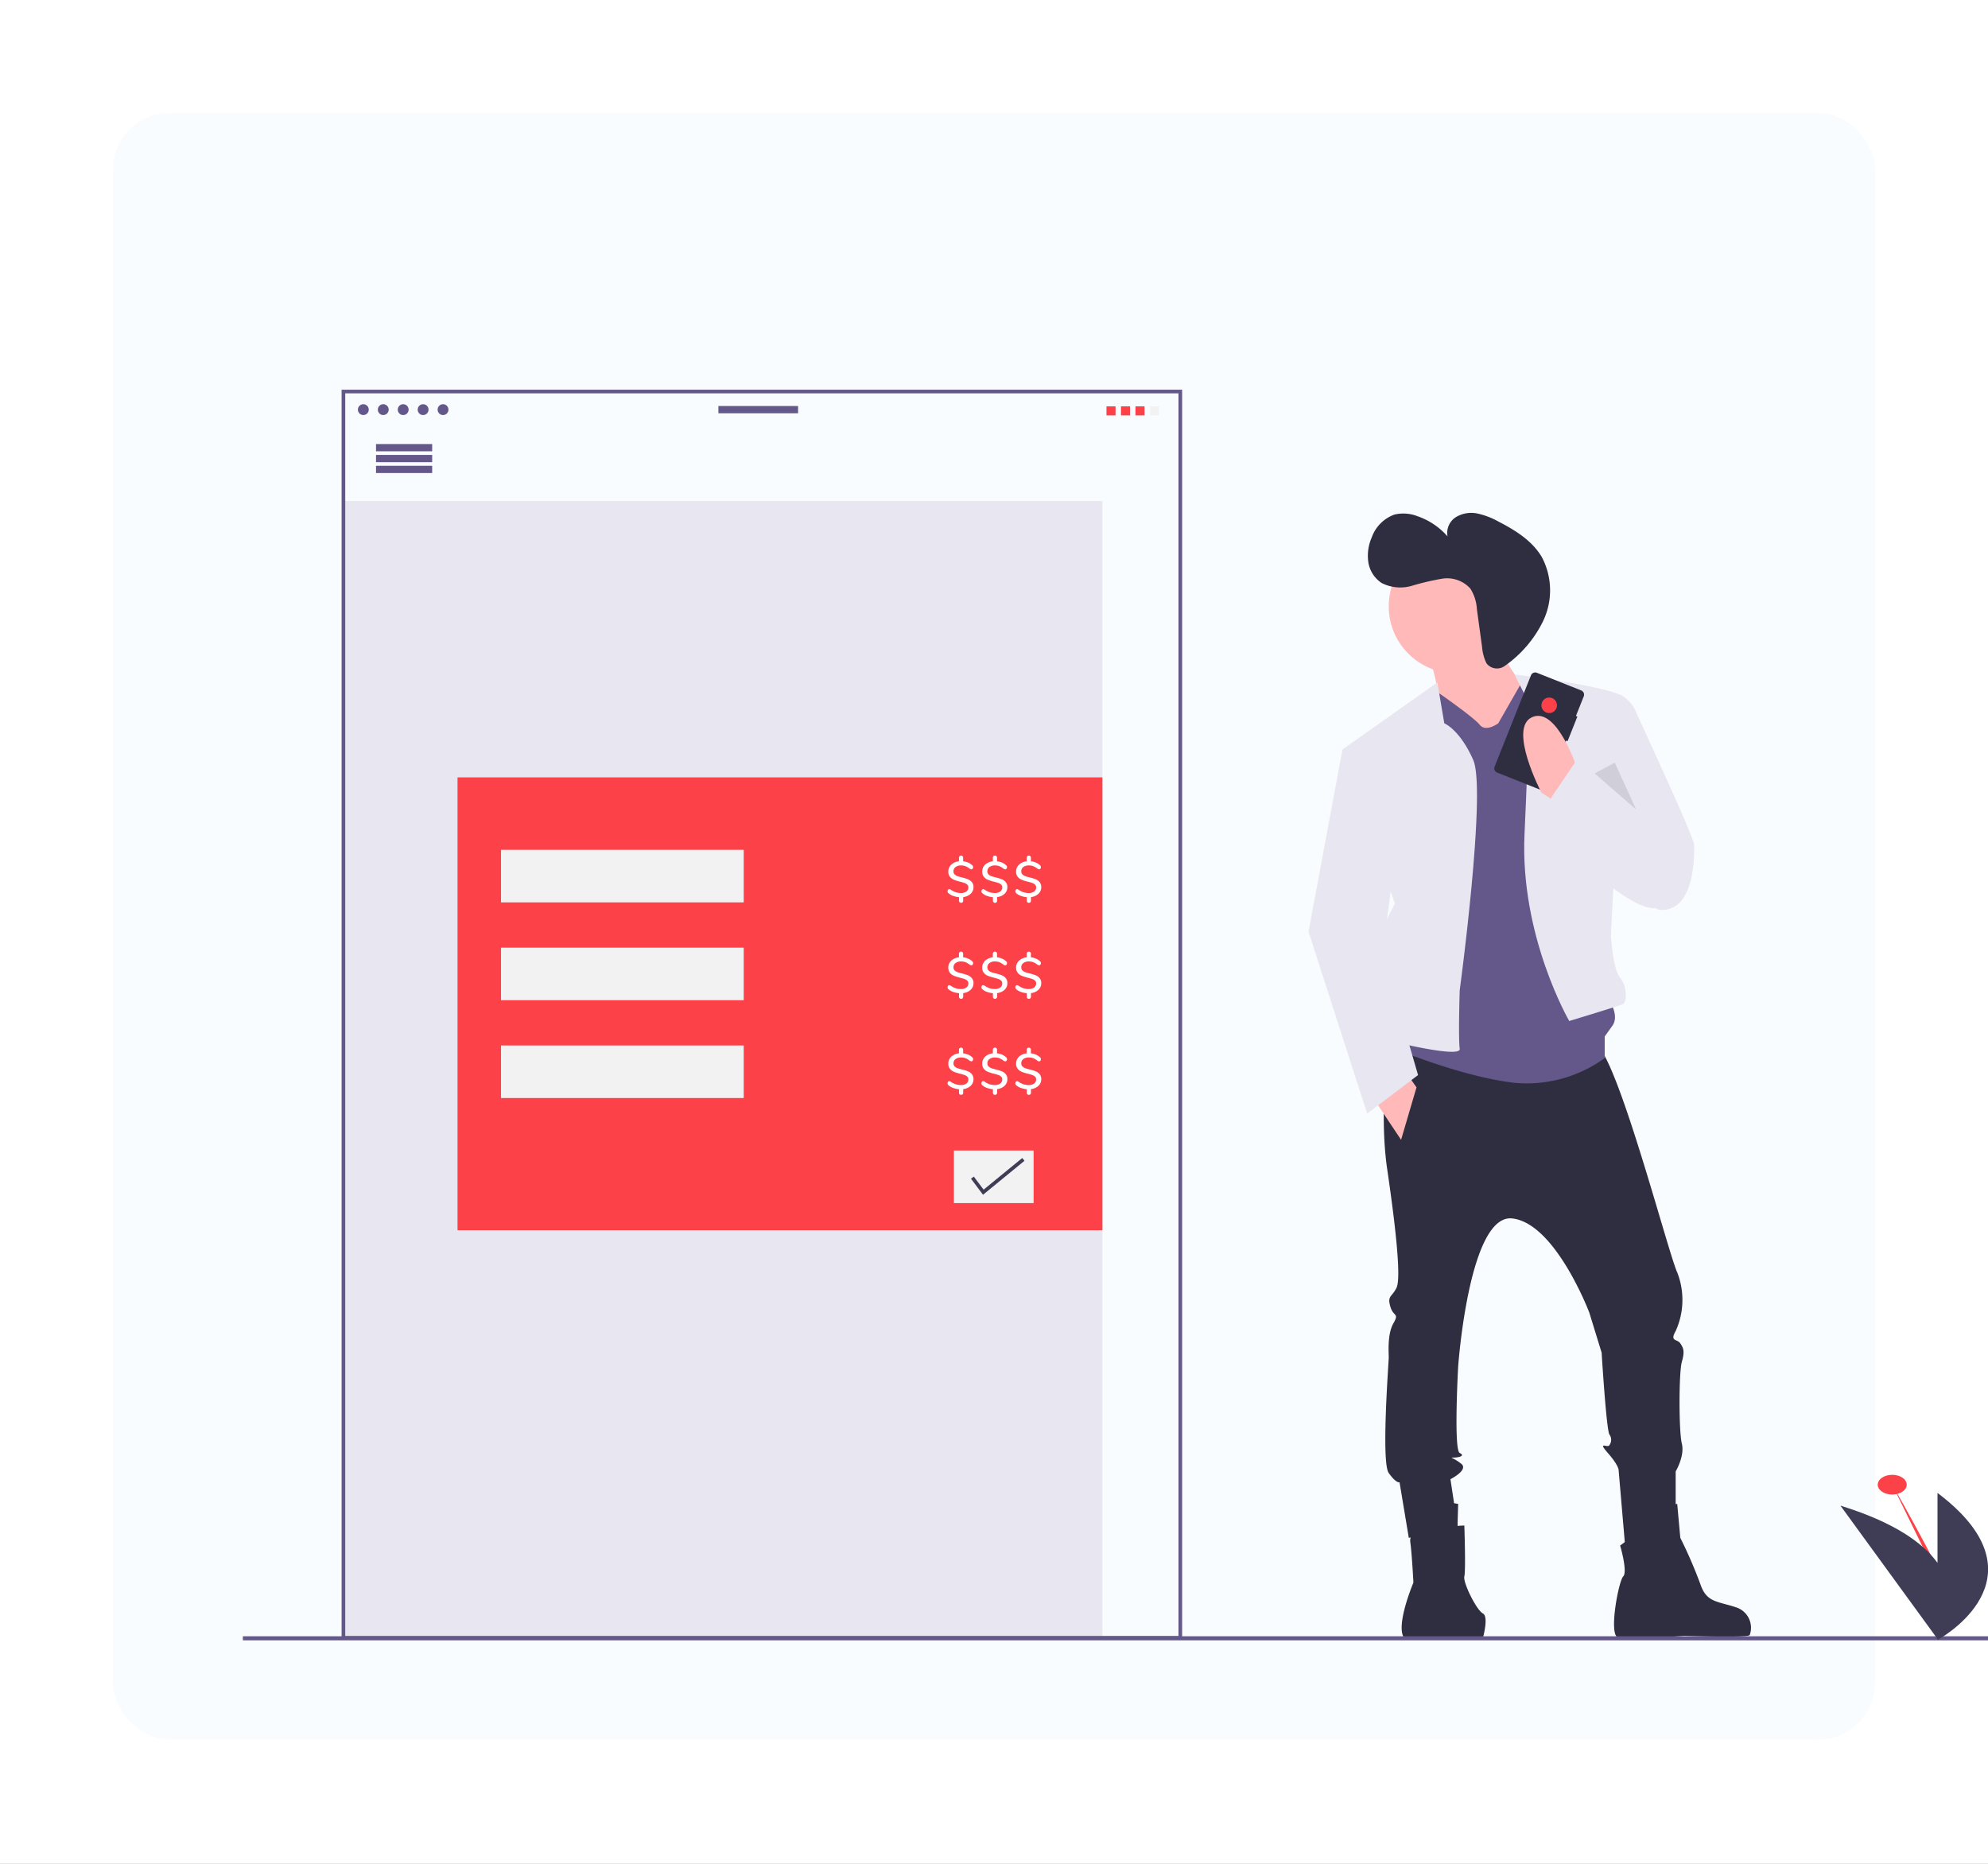 <svg xmlns="http://www.w3.org/2000/svg" xmlns:xlink="http://www.w3.org/1999/xlink" width="352" height="330" viewBox="0 0 352 330">
  <rect x="0" y="0" width="352" height="330" fill="#808080" stroke="none"/>
  <defs>
    <clipPath id="clip-assets-features-claim">
      <rect width="352" height="330"/>
    </clipPath>
  </defs>
  <g id="assets-features-claim" clip-path="url(#clip-assets-features-claim)">
    <rect width="352" height="330" fill="#fff"/>
    <rect id="Rectangle_4" data-name="Rectangle 4" width="312" height="288" rx="10" transform="translate(20 20)" fill="#f9fcfe"/>
    <g id="undraw_online_banking_7jy4" transform="translate(43 69)">
      <ellipse id="Ellipse_19" data-name="Ellipse 19" cx="2.566" cy="1.747" rx="2.566" ry="1.747" transform="translate(289.475 192.126)" fill="#fc4148"/>
      <path id="Path_82" data-name="Path 82" d="M1028.75,709.26s12.188,21.177,11.868,24.234" transform="translate(-736.71 -515.387)" fill="#fc4148"/>
      <rect id="Rectangle_10" data-name="Rectangle 10" width="134.392" height="201.277" transform="translate(17.804 19.716)" fill="#e7e6f1"/>
      <path id="Path_83" data-name="Path 83" d="M321.581,326.128H172.755V104.814H321.581ZM173.4,325.486H320.939V105.456H173.4Z" transform="translate(-155.271 -104.814)" fill="#645789"/>
      <path id="Path_85" data-name="Path 85" d="M773.81,243.937s2.732,10.38,1.912,11.745,7.921,8.741,7.921,8.741l8.468-1.639.546-11.745s-7.648-6.556-6.009-11.472Z" transform="translate(-563.541 -196.345)" fill="#ffb9b9"/>
      <path id="Path_86" data-name="Path 86" d="M773.81,243.937s2.732,10.38,1.912,11.745,7.921,8.741,7.921,8.741l8.468-1.639.546-11.745s-7.648-6.556-6.009-11.472Z" transform="translate(-563.541 -196.345)" fill="#ffb9b9" opacity="0.1"/>
      <path id="Path_87" data-name="Path 87" d="M749.22,457.578s-2.185,13.657-.546,24.857,2.458,19.394,1.639,21.032-1.639,1.366-1.093,3.278,1.639,1.093.546,3-.819,5.19-.819,6.009-1.366,18.574,0,20.486,1.912,1.639,1.912,1.639l1.639,9.833,8.741-1.366-1.366-9.014s3.278-1.639,1.912-2.732-2.185-1.093-1.366-1.093,2.185-.273,1.093-.819-.273-15.3-.273-15.3,1.912-27.042,9.56-26.222,13.657,16.662,13.657,16.662l2.185,7.1s.819,13.384,1.366,14.477a1.586,1.586,0,0,1,0,1.912c-.273.546-2.185-.819-.273,1.366s1.912,3,1.912,3l1.229,14.34,8.877-5.6v-8.468s1.639-2.732,1.093-4.917-.546-12.565,0-14.477.273-2.458-.273-3.278-1.912-.273-.819-2.185a13.324,13.324,0,0,0,.273-10.38c-1.639-3.551-10.653-38.514-14.477-40.426S749.22,457.578,749.22,457.578Z" transform="translate(-546.053 -344.431)" fill="#2f2e41"/>
      <path id="Path_88" data-name="Path 88" d="M767.95,719.117s-6.282-1.093-6.556.546a18.7,18.7,0,0,0,0,4.1s-2.185.273-1.912,2.185.546,7.1.546,7.1-3.414,8.058-1.5,9.97c.019.019,3.772-.137,5.929-.137h7.865s1.093-3.824,0-4.37-3.551-5.463-3.278-6.556,0-9.014,0-9.014l-1.206.068Z" transform="translate(-552.765 -521.841)" fill="#2f2e41"/>
      <path id="Path_89" data-name="Path 89" d="M879.546,724.79l-3.278,2.458s1.366,4.643.546,5.463-2.595,10.243-.956,10.789,11.745-.273,11.745-.273,11.336.41,11.609-.137a3.79,3.79,0,0,0-2.458-4.917c-3.278-1.093-5.19-.819-6.282-4.1a81.076,81.076,0,0,0-3.551-8.194l-.546-6.009s-3.278.546-3.824.546-3.278,1.366-3,2.458A3.716,3.716,0,0,1,879.546,724.79Z" transform="translate(-632.402 -522.596)" fill="#2f2e41"/>
      <path id="Path_90" data-name="Path 90" d="M772.523,273.565l4.1-7.162s9.56-.487,10.107.606,5.19,55.176,5.19,55.176,2.185,3,.819,4.917l-1.366,1.912v3.824a23.5,23.5,0,0,1-16.116,4.37c-9.287-1.093-21.032-6.009-21.032-6.009l2.458-15.3-.273-45.069,5.5-2.682s6.242,4.321,7.334,5.687S772.523,273.565,772.523,273.565Z" transform="translate(-550.236 -214.501)" fill="#645789"/>
      <path id="Path_91" data-name="Path 91" d="M743.3,273.631l-1.229-7.238-16.8,11.882,9.287,27.315s-5.736,10.38-4.643,14.2a66.092,66.092,0,0,1,1.639,9.56s14.75,3.824,14.477,1.912,0-10.38,0-10.38,4.776-35.374,2.388-40.768S743.3,273.631,743.3,273.631Z" transform="translate(-530.569 -214.567)" fill="#e7e6f1"/>
      <path id="Path_92" data-name="Path 92" d="M822.818,267.173l-2.595-5.053c0-.158,18.437,2.392,19.257,3.961l-2.185,42.065s.273,6.009,1.639,7.648,1.093,4.37.546,4.643-9.56,3-9.56,3S821.179,308.418,822,290.39,822.818,267.173,822.818,267.173Z" transform="translate(-595.067 -211.66)" fill="#e7e6f1"/>
      <path id="Path_93" data-name="Path 93" d="M868.884,274.03l2.893-.616a6.118,6.118,0,0,1,2.57,2.8c.819,1.912,10.38,22.4,10.38,23.764s.273,11.472-5.736,11.472-10.653-25.676-10.653-25.676Z" transform="translate(-627.75 -219.337)" fill="#e7e6f1"/>
      <path id="Path_94" data-name="Path 94" d="M624.055,381.252l4.917,7.375,2.732-9.287-1.912-2.731Z" transform="translate(-423.893 -255.814)" fill="#ffb9b9"/>
      <path id="Path_95" data-name="Path 95" d="M596.755,198.9l-2.458-.273-6.009,32.231,10.38,32.232,9.014-6.829L601.4,234.679l2.185-16.662Z" transform="translate(-399.597 -134.916)" fill="#e7e6f1"/>
      <path id="Path_97" data-name="Path 97" d="M746.261,207.773l7.36,6.417-3.809-8.329Z" transform="translate(-506.902 -139.832)" opacity="0.1"/>
      <path id="Path_98" data-name="Path 98" d="M823.8,268.7l-.256-.1,1.384-3.477a.805.805,0,0,0-.45-1.046l-7.85-3.125a.805.805,0,0,0-1.046.45l-6.438,16.172a.805.805,0,0,0,.45,1.046l7.85,3.125a.805.805,0,0,0,1.046-.45l3.321-8.342.256.1Z" transform="translate(-587.505 -210.831)" fill="#2f2e41"/>
      <circle id="Ellipse_21" data-name="Ellipse 21" cx="1.378" cy="1.378" r="1.378" transform="translate(229.927 54.502)" fill="#fc4148"/>
      <path id="Path_99" data-name="Path 99" d="M834.564,294.091s-3.551-10.926-7.921-9.014,1.639,13.384,1.639,13.384l3.824,2.458Z" transform="translate(-598.346 -227.106)" fill="#ffb9b9"/>
      <path id="Path_100" data-name="Path 100" d="M858.519,325.273,839.4,310.25l-6.829,10.107s18.028,19.12,22.125,15.3S858.519,325.273,858.519,325.273Z" transform="translate(-603.454 -244.357)" fill="#e7e6f1"/>
      <rect id="Rectangle_11" data-name="Rectangle 11" width="309.041" height="0.719" transform="translate(0 220.714)" fill="#645789"/>
      <circle id="Ellipse_22" data-name="Ellipse 22" cx="0.962" cy="0.962" r="0.962" transform="translate(20.37 2.566)" fill="#645789"/>
      <circle id="Ellipse_23" data-name="Ellipse 23" cx="0.962" cy="0.962" r="0.962" transform="translate(23.899 2.566)" fill="#645789"/>
      <circle id="Ellipse_24" data-name="Ellipse 24" cx="0.962" cy="0.962" r="0.962" transform="translate(27.427 2.566)" fill="#645789"/>
      <circle id="Ellipse_25" data-name="Ellipse 25" cx="0.962" cy="0.962" r="0.962" transform="translate(30.955 2.566)" fill="#645789"/>
      <circle id="Ellipse_26" data-name="Ellipse 26" cx="0.962" cy="0.962" r="0.962" transform="translate(34.483 2.566)" fill="#645789"/>
      <rect id="Rectangle_12" data-name="Rectangle 12" width="14.113" height="1.283" transform="translate(84.199 2.887)" fill="#645789"/>
      <rect id="Rectangle_13" data-name="Rectangle 13" width="9.943" height="1.283" transform="translate(23.578 9.622)" fill="#645789"/>
      <rect id="Rectangle_14" data-name="Rectangle 14" width="9.943" height="1.283" transform="translate(23.578 11.547)" fill="#645789"/>
      <rect id="Rectangle_15" data-name="Rectangle 15" width="9.943" height="1.283" transform="translate(23.578 13.471)" fill="#645789"/>
      <rect id="Rectangle_16" data-name="Rectangle 16" width="114.185" height="80.186" transform="translate(38.011 68.639)" fill="#fc4148"/>
      <rect id="Rectangle_17" data-name="Rectangle 17" width="42.98" height="9.302" transform="translate(45.709 81.469)" fill="#f2f2f2"/>
      <rect id="Rectangle_18" data-name="Rectangle 18" width="14.113" height="9.302" transform="translate(125.896 134.713)" fill="#f2f2f2"/>
      <rect id="Rectangle_19" data-name="Rectangle 19" width="42.98" height="9.302" transform="translate(45.709 98.789)" fill="#f2f2f2"/>
      <rect id="Rectangle_20" data-name="Rectangle 20" width="42.98" height="9.302" transform="translate(45.709 116.11)" fill="#f2f2f2"/>
      <path id="Path_110" data-name="Path 110" d="M404.085,430.643l-2.132-2.843.5-.379,1.737,2.316,6.839-5.6.4.488Z" transform="translate(-273.029 -288.101)" fill="#3f3d56"/>
      <path id="Path_111" data-name="Path 111" d="M1017.35,713.814V726.2c-2.553-3.538-7.645-7.18-17.188-10.137l17.188,23.609v.179l.093-.052.029.04s.025-.033.068-.1C1019.544,738.586,1036.338,728.127,1017.35,713.814Z" transform="translate(-717.292 -518.481)" fill="#3f3d56"/>
      <rect id="Rectangle_21" data-name="Rectangle 21" width="1.604" height="1.604" transform="translate(152.917 2.946)" fill="#fc4148"/>
      <rect id="Rectangle_22" data-name="Rectangle 22" width="1.604" height="1.604" transform="translate(155.483 2.946)" fill="#fc4148"/>
      <rect id="Rectangle_23" data-name="Rectangle 23" width="1.604" height="1.604" transform="translate(158.049 2.946)" fill="#fc4148"/>
      <rect id="Rectangle_24" data-name="Rectangle 24" width="1.604" height="1.604" transform="translate(160.615 2.946)" fill="#f2f2f2"/>
      <ellipse id="Ellipse_18" data-name="Ellipse 18" cx="11.848" cy="11.848" rx="11.848" ry="11.848" transform="translate(202.892 26.512)" fill="#ffb9b9"/>
      <path id="Path_81" data-name="Path 81" d="M401.111,536.455a2.341,2.341,0,0,0,3.061.2,20.8,20.8,0,0,0,6.695-7.789,12.586,12.586,0,0,0-.156-11.443c-1.694-2.893-4.686-4.76-7.668-6.293a13.637,13.637,0,0,0-3.7-1.427,5.276,5.276,0,0,0-3.836.619,3.313,3.313,0,0,0-1.5,3.421,12.468,12.468,0,0,0-5.322-3.573,6.882,6.882,0,0,0-4.064-.295,6.663,6.663,0,0,0-4.029,4.034,8.068,8.068,0,0,0-.609,4.4,5.377,5.377,0,0,0,2.35,3.683,7.255,7.255,0,0,0,5.357.5,45.358,45.358,0,0,1,5.367-1.257,5.551,5.551,0,0,1,4.986,1.746,7.612,7.612,0,0,1,1.163,3.661l.916,6.676a8.143,8.143,0,0,0,.728,2.79A1.605,1.605,0,0,0,401.111,536.455Z" transform="translate(-180.703 -487.772)" fill="#2f2e41"/>
      <g id="Group_12" data-name="Group 12" transform="translate(0 -2)">
        <path id="Path_127" data-name="Path 127" d="M5.367-10.923a1.562,1.562,0,0,1-.5,1.175,2.273,2.273,0,0,1-1.321.583v.627a.392.392,0,0,1-.1.283.356.356,0,0,1-.27.106.356.356,0,0,1-.27-.106.392.392,0,0,1-.1-.283v-.61a4.091,4.091,0,0,1-1.021-.217,2.532,2.532,0,0,1-.835-.473A.413.413,0,0,1,.78-10.19a.432.432,0,0,1,.084-.27.252.252,0,0,1,.208-.11.585.585,0,0,1,.3.115,3.034,3.034,0,0,0,1.715.574A1.675,1.675,0,0,0,4.1-10.146a.88.88,0,0,0,.358-.751.624.624,0,0,0-.19-.473,1.367,1.367,0,0,0-.477-.287A7.686,7.686,0,0,0,3-11.887a8.58,8.58,0,0,1-1.078-.336,1.794,1.794,0,0,1-.711-.521,1.411,1.411,0,0,1-.3-.937A1.626,1.626,0,0,1,1.43-14.9a2.273,2.273,0,0,1,1.365-.6v-.619a.392.392,0,0,1,.1-.283.356.356,0,0,1,.27-.106.356.356,0,0,1,.27.106.392.392,0,0,1,.1.283v.619a2.963,2.963,0,0,1,.862.217,2.5,2.5,0,0,1,.729.464.435.435,0,0,1,.177.354.423.423,0,0,1-.088.265A.261.261,0,0,1,5-14.078a.585.585,0,0,1-.3-.115,3.216,3.216,0,0,0-.725-.433,2.134,2.134,0,0,0-.813-.141,1.538,1.538,0,0,0-.972.283.923.923,0,0,0-.362.769.717.717,0,0,0,.2.53,1.368,1.368,0,0,0,.5.314,7.524,7.524,0,0,0,.822.234,7.624,7.624,0,0,1,1.043.323,1.766,1.766,0,0,1,.681.495A1.336,1.336,0,0,1,5.367-10.923Z" transform="translate(136 135)" fill="#fff"/>
        <path id="Path_128" data-name="Path 128" d="M5.367-10.923a1.562,1.562,0,0,1-.5,1.175,2.273,2.273,0,0,1-1.321.583v.627a.392.392,0,0,1-.1.283.356.356,0,0,1-.27.106.356.356,0,0,1-.27-.106.392.392,0,0,1-.1-.283v-.61a4.091,4.091,0,0,1-1.021-.217,2.532,2.532,0,0,1-.835-.473A.413.413,0,0,1,.78-10.19a.432.432,0,0,1,.084-.27.252.252,0,0,1,.208-.11.585.585,0,0,1,.3.115,3.034,3.034,0,0,0,1.715.574A1.675,1.675,0,0,0,4.1-10.146a.88.88,0,0,0,.358-.751.624.624,0,0,0-.19-.473,1.367,1.367,0,0,0-.477-.287A7.686,7.686,0,0,0,3-11.887a8.58,8.58,0,0,1-1.078-.336,1.794,1.794,0,0,1-.711-.521,1.411,1.411,0,0,1-.3-.937A1.626,1.626,0,0,1,1.43-14.9a2.273,2.273,0,0,1,1.365-.6v-.619a.392.392,0,0,1,.1-.283.356.356,0,0,1,.27-.106.356.356,0,0,1,.27.106.392.392,0,0,1,.1.283v.619a2.963,2.963,0,0,1,.862.217,2.5,2.5,0,0,1,.729.464.435.435,0,0,1,.177.354.423.423,0,0,1-.088.265A.261.261,0,0,1,5-14.078a.585.585,0,0,1-.3-.115,3.216,3.216,0,0,0-.725-.433,2.134,2.134,0,0,0-.813-.141,1.538,1.538,0,0,0-.972.283.923.923,0,0,0-.362.769.717.717,0,0,0,.2.53,1.368,1.368,0,0,0,.5.314,7.524,7.524,0,0,0,.822.234,7.624,7.624,0,0,1,1.043.323,1.766,1.766,0,0,1,.681.495A1.336,1.336,0,0,1,5.367-10.923Z" transform="translate(124 135)" fill="#fff"/>
        <path id="Path_129" data-name="Path 129" d="M5.367-10.923a1.562,1.562,0,0,1-.5,1.175,2.273,2.273,0,0,1-1.321.583v.627a.392.392,0,0,1-.1.283.356.356,0,0,1-.27.106.356.356,0,0,1-.27-.106.392.392,0,0,1-.1-.283v-.61a4.091,4.091,0,0,1-1.021-.217,2.532,2.532,0,0,1-.835-.473A.413.413,0,0,1,.78-10.19a.432.432,0,0,1,.084-.27.252.252,0,0,1,.208-.11.585.585,0,0,1,.3.115,3.034,3.034,0,0,0,1.715.574A1.675,1.675,0,0,0,4.1-10.146a.88.88,0,0,0,.358-.751.624.624,0,0,0-.19-.473,1.367,1.367,0,0,0-.477-.287A7.686,7.686,0,0,0,3-11.887a8.58,8.58,0,0,1-1.078-.336,1.794,1.794,0,0,1-.711-.521,1.411,1.411,0,0,1-.3-.937A1.626,1.626,0,0,1,1.43-14.9a2.273,2.273,0,0,1,1.365-.6v-.619a.392.392,0,0,1,.1-.283.356.356,0,0,1,.27-.106.356.356,0,0,1,.27.106.392.392,0,0,1,.1.283v.619a2.963,2.963,0,0,1,.862.217,2.5,2.5,0,0,1,.729.464.435.435,0,0,1,.177.354.423.423,0,0,1-.088.265A.261.261,0,0,1,5-14.078a.585.585,0,0,1-.3-.115,3.216,3.216,0,0,0-.725-.433,2.134,2.134,0,0,0-.813-.141,1.538,1.538,0,0,0-.972.283.923.923,0,0,0-.362.769.717.717,0,0,0,.2.53,1.368,1.368,0,0,0,.5.314,7.524,7.524,0,0,0,.822.234,7.624,7.624,0,0,1,1.043.323,1.766,1.766,0,0,1,.681.495A1.336,1.336,0,0,1,5.367-10.923Z" transform="translate(130 135)" fill="#fff"/>
      </g>
      <g id="Group_13" data-name="Group 13" transform="translate(0 -19)">
        <path id="Path_127-2" data-name="Path 127" d="M5.367-10.923a1.562,1.562,0,0,1-.5,1.175,2.273,2.273,0,0,1-1.321.583v.627a.392.392,0,0,1-.1.283.356.356,0,0,1-.27.106.356.356,0,0,1-.27-.106.392.392,0,0,1-.1-.283v-.61a4.091,4.091,0,0,1-1.021-.217,2.532,2.532,0,0,1-.835-.473A.413.413,0,0,1,.78-10.19a.432.432,0,0,1,.084-.27.252.252,0,0,1,.208-.11.585.585,0,0,1,.3.115,3.034,3.034,0,0,0,1.715.574A1.675,1.675,0,0,0,4.1-10.146a.88.88,0,0,0,.358-.751.624.624,0,0,0-.19-.473,1.367,1.367,0,0,0-.477-.287A7.686,7.686,0,0,0,3-11.887a8.58,8.58,0,0,1-1.078-.336,1.794,1.794,0,0,1-.711-.521,1.411,1.411,0,0,1-.3-.937A1.626,1.626,0,0,1,1.43-14.9a2.273,2.273,0,0,1,1.365-.6v-.619a.392.392,0,0,1,.1-.283.356.356,0,0,1,.27-.106.356.356,0,0,1,.27.106.392.392,0,0,1,.1.283v.619a2.963,2.963,0,0,1,.862.217,2.5,2.5,0,0,1,.729.464.435.435,0,0,1,.177.354.423.423,0,0,1-.088.265A.261.261,0,0,1,5-14.078a.585.585,0,0,1-.3-.115,3.216,3.216,0,0,0-.725-.433,2.134,2.134,0,0,0-.813-.141,1.538,1.538,0,0,0-.972.283.923.923,0,0,0-.362.769.717.717,0,0,0,.2.53,1.368,1.368,0,0,0,.5.314,7.524,7.524,0,0,0,.822.234,7.624,7.624,0,0,1,1.043.323,1.766,1.766,0,0,1,.681.495A1.336,1.336,0,0,1,5.367-10.923Z" transform="translate(136 135)" fill="#fff"/>
        <path id="Path_128-2" data-name="Path 128" d="M5.367-10.923a1.562,1.562,0,0,1-.5,1.175,2.273,2.273,0,0,1-1.321.583v.627a.392.392,0,0,1-.1.283.356.356,0,0,1-.27.106.356.356,0,0,1-.27-.106.392.392,0,0,1-.1-.283v-.61a4.091,4.091,0,0,1-1.021-.217,2.532,2.532,0,0,1-.835-.473A.413.413,0,0,1,.78-10.19a.432.432,0,0,1,.084-.27.252.252,0,0,1,.208-.11.585.585,0,0,1,.3.115,3.034,3.034,0,0,0,1.715.574A1.675,1.675,0,0,0,4.1-10.146a.88.88,0,0,0,.358-.751.624.624,0,0,0-.19-.473,1.367,1.367,0,0,0-.477-.287A7.686,7.686,0,0,0,3-11.887a8.58,8.58,0,0,1-1.078-.336,1.794,1.794,0,0,1-.711-.521,1.411,1.411,0,0,1-.3-.937A1.626,1.626,0,0,1,1.43-14.9a2.273,2.273,0,0,1,1.365-.6v-.619a.392.392,0,0,1,.1-.283.356.356,0,0,1,.27-.106.356.356,0,0,1,.27.106.392.392,0,0,1,.1.283v.619a2.963,2.963,0,0,1,.862.217,2.5,2.5,0,0,1,.729.464.435.435,0,0,1,.177.354.423.423,0,0,1-.088.265A.261.261,0,0,1,5-14.078a.585.585,0,0,1-.3-.115,3.216,3.216,0,0,0-.725-.433,2.134,2.134,0,0,0-.813-.141,1.538,1.538,0,0,0-.972.283.923.923,0,0,0-.362.769.717.717,0,0,0,.2.53,1.368,1.368,0,0,0,.5.314,7.524,7.524,0,0,0,.822.234,7.624,7.624,0,0,1,1.043.323,1.766,1.766,0,0,1,.681.495A1.336,1.336,0,0,1,5.367-10.923Z" transform="translate(124 135)" fill="#fff"/>
        <path id="Path_129-2" data-name="Path 129" d="M5.367-10.923a1.562,1.562,0,0,1-.5,1.175,2.273,2.273,0,0,1-1.321.583v.627a.392.392,0,0,1-.1.283.356.356,0,0,1-.27.106.356.356,0,0,1-.27-.106.392.392,0,0,1-.1-.283v-.61a4.091,4.091,0,0,1-1.021-.217,2.532,2.532,0,0,1-.835-.473A.413.413,0,0,1,.78-10.19a.432.432,0,0,1,.084-.27.252.252,0,0,1,.208-.11.585.585,0,0,1,.3.115,3.034,3.034,0,0,0,1.715.574A1.675,1.675,0,0,0,4.1-10.146a.88.88,0,0,0,.358-.751.624.624,0,0,0-.19-.473,1.367,1.367,0,0,0-.477-.287A7.686,7.686,0,0,0,3-11.887a8.58,8.58,0,0,1-1.078-.336,1.794,1.794,0,0,1-.711-.521,1.411,1.411,0,0,1-.3-.937A1.626,1.626,0,0,1,1.43-14.9a2.273,2.273,0,0,1,1.365-.6v-.619a.392.392,0,0,1,.1-.283.356.356,0,0,1,.27-.106.356.356,0,0,1,.27.106.392.392,0,0,1,.1.283v.619a2.963,2.963,0,0,1,.862.217,2.5,2.5,0,0,1,.729.464.435.435,0,0,1,.177.354.423.423,0,0,1-.088.265A.261.261,0,0,1,5-14.078a.585.585,0,0,1-.3-.115,3.216,3.216,0,0,0-.725-.433,2.134,2.134,0,0,0-.813-.141,1.538,1.538,0,0,0-.972.283.923.923,0,0,0-.362.769.717.717,0,0,0,.2.53,1.368,1.368,0,0,0,.5.314,7.524,7.524,0,0,0,.822.234,7.624,7.624,0,0,1,1.043.323,1.766,1.766,0,0,1,.681.495A1.336,1.336,0,0,1,5.367-10.923Z" transform="translate(130 135)" fill="#fff"/>
      </g>
      <g id="Group_14" data-name="Group 14" transform="translate(0 -36)">
        <path id="Path_127-3" data-name="Path 127" d="M5.367-10.923a1.562,1.562,0,0,1-.5,1.175,2.273,2.273,0,0,1-1.321.583v.627a.392.392,0,0,1-.1.283.356.356,0,0,1-.27.106.356.356,0,0,1-.27-.106.392.392,0,0,1-.1-.283v-.61a4.091,4.091,0,0,1-1.021-.217,2.532,2.532,0,0,1-.835-.473A.413.413,0,0,1,.78-10.19a.432.432,0,0,1,.084-.27.252.252,0,0,1,.208-.11.585.585,0,0,1,.3.115,3.034,3.034,0,0,0,1.715.574A1.675,1.675,0,0,0,4.1-10.146a.88.88,0,0,0,.358-.751.624.624,0,0,0-.19-.473,1.367,1.367,0,0,0-.477-.287A7.686,7.686,0,0,0,3-11.887a8.58,8.58,0,0,1-1.078-.336,1.794,1.794,0,0,1-.711-.521,1.411,1.411,0,0,1-.3-.937A1.626,1.626,0,0,1,1.43-14.9a2.273,2.273,0,0,1,1.365-.6v-.619a.392.392,0,0,1,.1-.283.356.356,0,0,1,.27-.106.356.356,0,0,1,.27.106.392.392,0,0,1,.1.283v.619a2.963,2.963,0,0,1,.862.217,2.5,2.5,0,0,1,.729.464.435.435,0,0,1,.177.354.423.423,0,0,1-.088.265A.261.261,0,0,1,5-14.078a.585.585,0,0,1-.3-.115,3.216,3.216,0,0,0-.725-.433,2.134,2.134,0,0,0-.813-.141,1.538,1.538,0,0,0-.972.283.923.923,0,0,0-.362.769.717.717,0,0,0,.2.53,1.368,1.368,0,0,0,.5.314,7.524,7.524,0,0,0,.822.234,7.624,7.624,0,0,1,1.043.323,1.766,1.766,0,0,1,.681.495A1.336,1.336,0,0,1,5.367-10.923Z" transform="translate(136 135)" fill="#fff"/>
        <path id="Path_128-3" data-name="Path 128" d="M5.367-10.923a1.562,1.562,0,0,1-.5,1.175,2.273,2.273,0,0,1-1.321.583v.627a.392.392,0,0,1-.1.283.356.356,0,0,1-.27.106.356.356,0,0,1-.27-.106.392.392,0,0,1-.1-.283v-.61a4.091,4.091,0,0,1-1.021-.217,2.532,2.532,0,0,1-.835-.473A.413.413,0,0,1,.78-10.19a.432.432,0,0,1,.084-.27.252.252,0,0,1,.208-.11.585.585,0,0,1,.3.115,3.034,3.034,0,0,0,1.715.574A1.675,1.675,0,0,0,4.1-10.146a.88.88,0,0,0,.358-.751.624.624,0,0,0-.19-.473,1.367,1.367,0,0,0-.477-.287A7.686,7.686,0,0,0,3-11.887a8.58,8.58,0,0,1-1.078-.336,1.794,1.794,0,0,1-.711-.521,1.411,1.411,0,0,1-.3-.937A1.626,1.626,0,0,1,1.43-14.9a2.273,2.273,0,0,1,1.365-.6v-.619a.392.392,0,0,1,.1-.283.356.356,0,0,1,.27-.106.356.356,0,0,1,.27.106.392.392,0,0,1,.1.283v.619a2.963,2.963,0,0,1,.862.217,2.5,2.5,0,0,1,.729.464.435.435,0,0,1,.177.354.423.423,0,0,1-.088.265A.261.261,0,0,1,5-14.078a.585.585,0,0,1-.3-.115,3.216,3.216,0,0,0-.725-.433,2.134,2.134,0,0,0-.813-.141,1.538,1.538,0,0,0-.972.283.923.923,0,0,0-.362.769.717.717,0,0,0,.2.53,1.368,1.368,0,0,0,.5.314,7.524,7.524,0,0,0,.822.234,7.624,7.624,0,0,1,1.043.323,1.766,1.766,0,0,1,.681.495A1.336,1.336,0,0,1,5.367-10.923Z" transform="translate(124 135)" fill="#fff"/>
        <path id="Path_129-3" data-name="Path 129" d="M5.367-10.923a1.562,1.562,0,0,1-.5,1.175,2.273,2.273,0,0,1-1.321.583v.627a.392.392,0,0,1-.1.283.356.356,0,0,1-.27.106.356.356,0,0,1-.27-.106.392.392,0,0,1-.1-.283v-.61a4.091,4.091,0,0,1-1.021-.217,2.532,2.532,0,0,1-.835-.473A.413.413,0,0,1,.78-10.19a.432.432,0,0,1,.084-.27.252.252,0,0,1,.208-.11.585.585,0,0,1,.3.115,3.034,3.034,0,0,0,1.715.574A1.675,1.675,0,0,0,4.1-10.146a.88.88,0,0,0,.358-.751.624.624,0,0,0-.19-.473,1.367,1.367,0,0,0-.477-.287A7.686,7.686,0,0,0,3-11.887a8.58,8.58,0,0,1-1.078-.336,1.794,1.794,0,0,1-.711-.521,1.411,1.411,0,0,1-.3-.937A1.626,1.626,0,0,1,1.43-14.9a2.273,2.273,0,0,1,1.365-.6v-.619a.392.392,0,0,1,.1-.283.356.356,0,0,1,.27-.106.356.356,0,0,1,.27.106.392.392,0,0,1,.1.283v.619a2.963,2.963,0,0,1,.862.217,2.5,2.5,0,0,1,.729.464.435.435,0,0,1,.177.354.423.423,0,0,1-.088.265A.261.261,0,0,1,5-14.078a.585.585,0,0,1-.3-.115,3.216,3.216,0,0,0-.725-.433,2.134,2.134,0,0,0-.813-.141,1.538,1.538,0,0,0-.972.283.923.923,0,0,0-.362.769.717.717,0,0,0,.2.53,1.368,1.368,0,0,0,.5.314,7.524,7.524,0,0,0,.822.234,7.624,7.624,0,0,1,1.043.323,1.766,1.766,0,0,1,.681.495A1.336,1.336,0,0,1,5.367-10.923Z" transform="translate(130 135)" fill="#fff"/>
      </g>
    </g>
  </g>
</svg>
